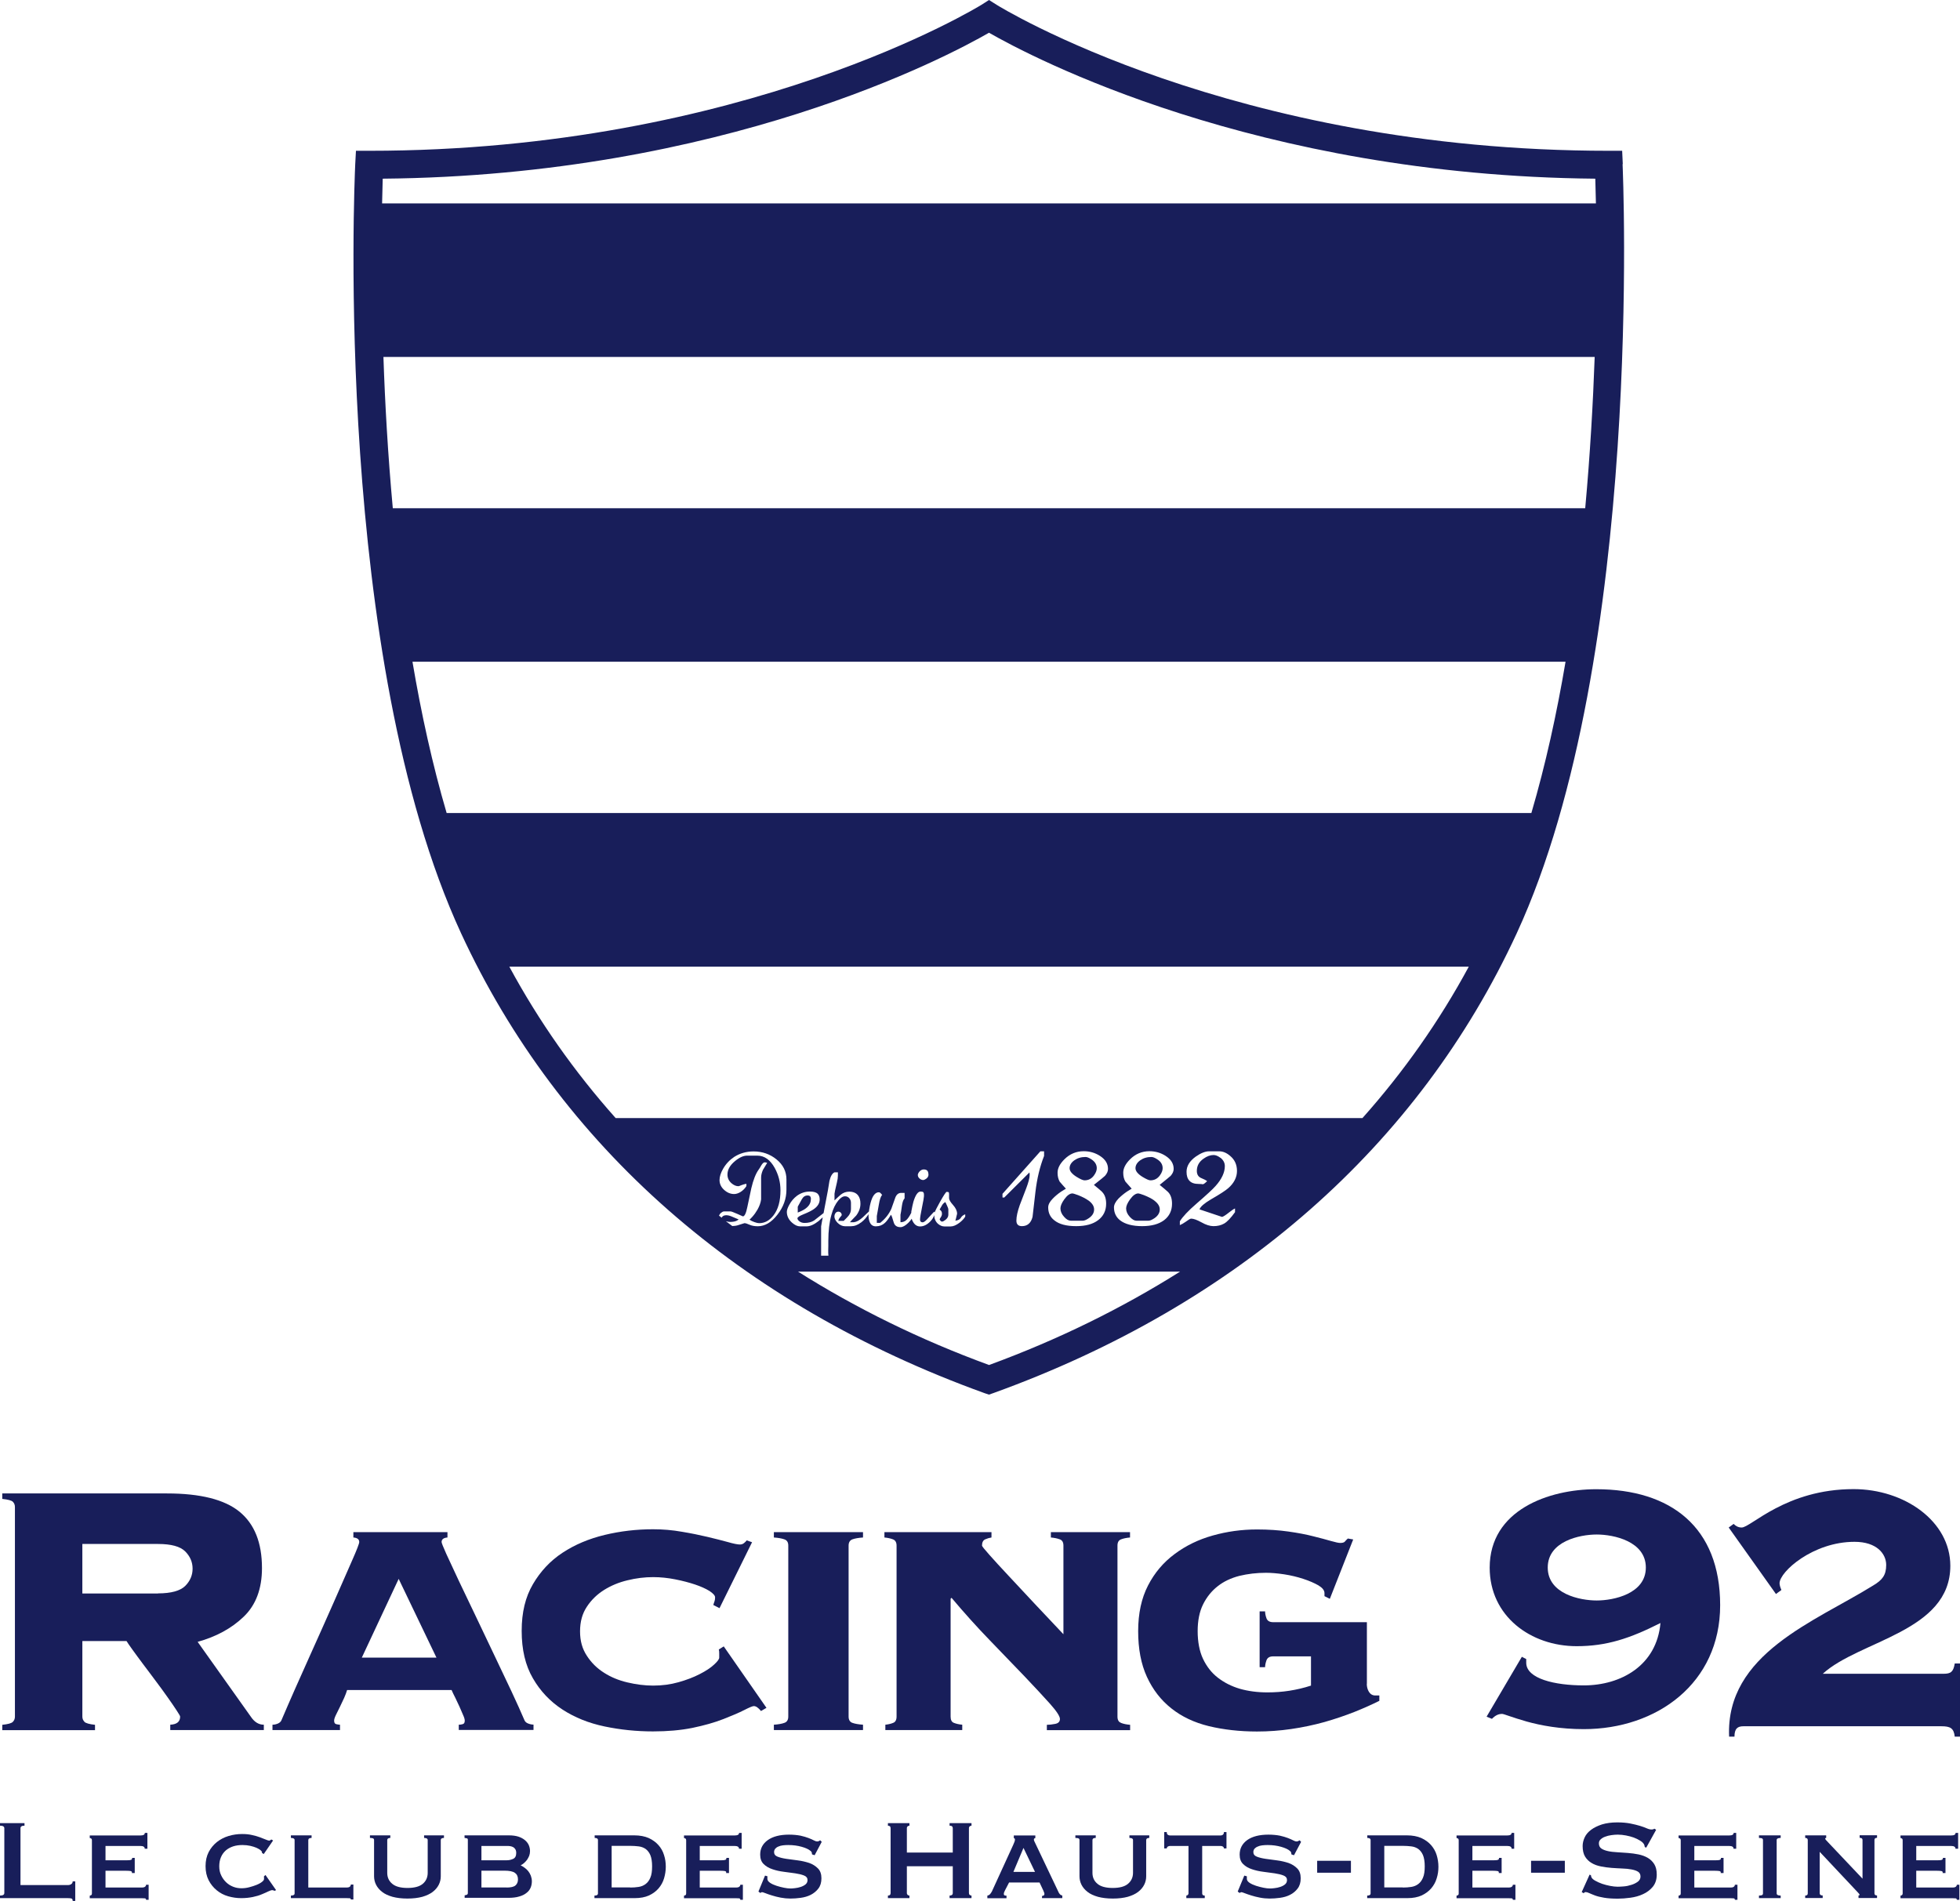 <svg xmlns="http://www.w3.org/2000/svg" id="Calque_1" data-name="Calque 1" viewBox="0 0 190.41 184.68"><defs><style>      .cls-1 {        fill: #181e5a;      }    </style></defs><g><path class="cls-1" d="M8.2,167.29c.13.13.48.23,1.03.29v.52H.22v-.52c.56-.06.9-.15,1.03-.29.13-.13.2-.3.2-.5v-20.37c0-.21-.07-.38-.2-.51-.13-.13-.47-.22-1.03-.28v-.53h16c3.24,0,5.59.59,7.04,1.77,1.46,1.19,2.19,3.01,2.19,5.48,0,2.01-.59,3.59-1.77,4.72-1.18,1.14-2.68,1.95-4.48,2.45l5.16,7.26c.35.53.77.79,1.27.79v.52h-9.09v-.52c.64-.03.96-.29.96-.79,0-.06-.12-.26-.35-.61-.23-.35-.52-.78-.87-1.27-.35-.5-.74-1.03-1.16-1.59-.43-.57-.83-1.12-1.23-1.64-.39-.53-.74-.99-1.03-1.4-.29-.4-.48-.68-.57-.83h-4.29v7.34c0,.2.07.37.2.5ZM15.35,154.81c1.28,0,2.16-.25,2.64-.72.48-.48.72-1.04.72-1.68s-.24-1.2-.72-1.68c-.48-.48-1.36-.72-2.64-.72h-7.35v4.81h7.35Z"></path><path class="cls-1" d="M44.58,167.57c.09,0,.21-.01.35-.05.15-.03.22-.14.22-.35,0-.12-.05-.3-.16-.54-.1-.25-.22-.52-.35-.81-.13-.29-.27-.58-.41-.87-.15-.29-.27-.54-.36-.75h-10.15c-.06.21-.15.45-.28.75-.13.29-.27.58-.41.87-.15.29-.28.56-.4.81-.12.25-.17.42-.17.54,0,.21.07.32.22.35.14.03.26.05.35.05v.52h-6.56v-.52c.18,0,.35-.04.52-.11.17-.07.29-.18.35-.32.87-2.04,1.77-4.06,2.67-6.06.9-2,1.71-3.81,2.42-5.42.71-1.62,1.3-2.97,1.77-4.03.47-1.06.7-1.66.7-1.81,0-.26-.19-.41-.57-.44v-.52h9.14v.52c-.38.03-.57.18-.57.44,0,.09.15.47.46,1.16.31.68.71,1.54,1.2,2.58.5,1.03,1.04,2.18,1.64,3.43.6,1.26,1.19,2.51,1.79,3.76.6,1.26,1.16,2.44,1.69,3.56.52,1.12.95,2.06,1.27,2.82.06.14.17.25.35.32.18.07.35.11.53.11v.52h-7.26v-.52ZM38.73,153.4l-3.58,7.65h7.25l-3.67-7.65Z"></path><path class="cls-1" d="M69.91,156.25l-.61-.31c.03-.12.06-.23.11-.35.04-.12.06-.24.06-.39,0-.18-.18-.38-.54-.62-.37-.23-.84-.44-1.4-.63-.57-.19-1.21-.36-1.92-.5-.71-.14-1.43-.22-2.16-.22-.82,0-1.65.1-2.5.31-.84.2-1.6.52-2.27.94-.68.43-1.23.96-1.67,1.63-.44.66-.66,1.45-.66,2.39s.22,1.7.66,2.37c.44.68.99,1.22,1.67,1.65.67.43,1.42.74,2.27.94.85.2,1.68.31,2.5.31.88,0,1.7-.11,2.47-.33.78-.22,1.46-.48,2.06-.79.59-.3,1.06-.61,1.39-.92.33-.3.5-.53.5-.68v-.4c0-.17-.01-.3-.04-.39l.48-.3,4.15,5.97-.53.31c-.26-.32-.49-.48-.7-.48-.12,0-.43.13-.94.39-.51.26-1.19.55-2.04.88-.84.33-1.84.61-2.99.85-1.15.23-2.43.34-3.82.34-1.61,0-3.17-.16-4.7-.48-1.53-.32-2.89-.86-4.09-1.64-1.2-.78-2.16-1.79-2.88-3.04-.73-1.25-1.09-2.78-1.09-4.6s.36-3.29,1.09-4.54c.73-1.25,1.69-2.28,2.88-3.06,1.2-.79,2.56-1.36,4.09-1.73,1.54-.37,3.1-.55,4.7-.55.96,0,1.89.08,2.79.24.91.15,1.74.32,2.5.5.76.18,1.41.35,1.97.5.55.16.95.24,1.18.24.14,0,.28-.04.39-.13.12-.09.2-.18.27-.27l.52.18-3.15,6.38Z"></path><path class="cls-1" d="M83.84,149.38c-.44.03-.78.09-1.03.18-.24.09-.37.29-.37.61v16.61c0,.32.13.53.37.61.25.09.59.15,1.03.18v.52h-8.66v-.52c.44-.03.78-.09,1.02-.18.25-.08.38-.29.38-.61v-16.61c0-.32-.12-.52-.38-.61-.25-.09-.59-.15-1.02-.18v-.52h8.66v.52Z"></path><path class="cls-1" d="M108.92,167.4c.23.09.52.15.87.18v.52h-8.09v-.52c.24,0,.5-.03.81-.09.31-.06.46-.22.46-.48s-.32-.75-.96-1.47c-.64-.71-1.46-1.6-2.46-2.65-1.01-1.05-2.14-2.22-3.39-3.52-1.26-1.3-2.49-2.67-3.72-4.13l-.09.09v11.45c0,.32.1.53.32.61.22.09.49.15.81.18v.52h-7.47v-.52c.29-.03.55-.09.76-.18.22-.08.33-.29.33-.61v-16.61c0-.32-.12-.52-.35-.61-.23-.09-.51-.15-.83-.18v-.52h10.4v.52c-.2.03-.41.09-.61.18-.2.09-.31.29-.31.61,0,.06.24.36.72.9.48.54,1.1,1.22,1.86,2.03.76.81,1.6,1.72,2.53,2.71.94.99,1.87,1.98,2.8,2.97v-8.61c0-.32-.11-.52-.35-.61-.24-.09-.53-.15-.87-.18v-.52h7.69v.52c-.35.03-.64.09-.87.18-.24.09-.35.29-.35.61v16.61c0,.32.11.53.35.61Z"></path><path class="cls-1" d="M132.78,163.59c0,.29.07.56.21.79.15.23.35.35.62.35h.39v.52c-.7.35-1.5.71-2.4,1.07-.91.36-1.88.69-2.93.99-1.05.29-2.13.52-3.24.68-1.11.16-2.21.24-3.32.24-1.69,0-3.25-.18-4.67-.52-1.43-.35-2.65-.93-3.65-1.73-1.01-.8-1.8-1.82-2.37-3.06-.57-1.24-.85-2.72-.85-4.44s.32-3.2.96-4.44c.64-1.24,1.5-2.25,2.58-3.05,1.08-.81,2.31-1.41,3.7-1.8,1.38-.39,2.82-.59,4.3-.59,1.11,0,2.12.07,3.04.2.92.13,1.73.28,2.42.46.7.17,1.27.33,1.73.46.45.13.75.19.89.19.23,0,.38-.04.46-.13.07-.09.17-.19.29-.3l.52.09-2.27,5.77-.52-.26v-.3c0-.27-.21-.52-.59-.75-.39-.22-.88-.44-1.47-.63-.58-.19-1.2-.34-1.85-.44-.66-.1-1.25-.15-1.77-.15-.91,0-1.76.1-2.59.3-.81.21-1.52.54-2.11,1.01-.59.46-1.07,1.06-1.42,1.77-.35.71-.52,1.58-.52,2.59s.17,1.95.52,2.69c.35.74.83,1.36,1.44,1.83.62.48,1.33.84,2.14,1.08.81.23,1.7.35,2.67.35.73,0,1.44-.05,2.14-.16.7-.11,1.4-.27,2.1-.5v-2.84h-3.67c-.35,0-.57.13-.66.4-.09.26-.13.48-.13.65h-.53v-5.42h.53c0,.18.04.4.13.66.09.26.31.39.66.39h9.1v5.99Z"></path></g><g><path class="cls-1" d="M147.84,160.97l.43.22v.39c.04,1.52,2.77,2.17,5.59,2.17,3.63,0,7.09-1.95,7.45-6.06-2.99,1.51-5.24,2.25-8.14,2.25-4.46,0-8.45-2.91-8.45-7.63,0-5.59,5.72-7.62,10.35-7.62,7.24,0,12.04,3.68,12.04,11.27s-6.16,12.04-13.25,12.04c-2.26,0-4.16-.35-5.55-.74-1.38-.39-2.21-.74-2.38-.74-.35,0-.65.13-.99.48l-.52-.21,3.42-5.81ZM150.36,152.3c0,2.56,3.12,3.2,4.76,3.2s4.77-.65,4.77-3.2-3.12-3.21-4.77-3.21-4.76.65-4.76,3.21Z"></path><path class="cls-1" d="M188.82,162.62c.69,0,.95-.18,1.08-1h.52v7.11h-.52c-.09-.83-.44-1.01-1.3-1.01h-19.23c-.56,0-.87.22-.87,1.01h-.52c-.35-8.06,8.36-11.18,14-14.69.87-.52,1.26-.99,1.26-1.99,0-1.08-.91-2.25-3.08-2.25-4.03,0-7.28,2.91-7.28,4.03,0,.17.08.43.18.65l-.53.39-4.59-6.46.48-.35c.17.18.43.35.78.35.9,0,4.29-3.73,10.87-3.73,4.94,0,9.4,3.12,9.4,7.45,0,6.41-8.84,7.24-12.39,10.49h11.75Z"></path></g><g><path class="cls-1" d="M6.93,184.45c-.09-.02-.2-.03-.34-.03H0v-.25c.28,0,.42-.08.42-.25v-6.29c0-.17-.14-.25-.42-.25v-.25h2.38v.25c-.26,0-.39.08-.39.25v5.52h4.6c.14,0,.25-.03.34-.1.09-.06.13-.15.13-.26h.25v1.9h-.25c0-.14-.04-.22-.13-.24Z"></path><path class="cls-1" d="M14.06,179.61c0-.17-.14-.26-.43-.26h-3.38v1.39h2.13c.16,0,.27-.01.35-.04.07-.02.11-.09.11-.19h.25v1.47h-.28c.03-.1-.01-.16-.11-.19-.1-.02-.24-.03-.43-.03h-2.02v1.63h3.55c.11,0,.2-.02.28-.07.07-.05.11-.12.11-.2h.25v1.46h-.25c0-.08-.04-.13-.11-.14-.07,0-.17-.01-.28-.01h-5.08v-.25s.09-.02.14-.05c.05-.03.07-.09.07-.16v-5.18c0-.07-.02-.13-.07-.16-.04-.03-.09-.05-.14-.05v-.25h4.92c.29,0,.43-.08.43-.25h.25v1.54h-.25Z"></path><path class="cls-1" d="M25.45,180.07s0-.04,0-.05c0-.02,0-.04,0-.07,0-.05-.05-.11-.14-.19-.09-.08-.22-.15-.39-.23-.17-.07-.37-.14-.6-.19-.23-.05-.48-.08-.76-.08-.33,0-.63.04-.91.13-.27.09-.51.22-.71.39-.2.18-.36.39-.47.65-.11.26-.17.55-.17.89s.06.63.19.89c.12.26.29.49.49.68.2.19.43.33.69.43.26.1.52.14.79.14.25,0,.5-.03.76-.1.26-.07.49-.14.71-.23.21-.09.39-.18.52-.29.13-.1.2-.19.2-.28v-.11c0-.06,0-.1-.01-.14l.15-.14,1.03,1.47-.14.07c-.11-.05-.19-.07-.24-.07-.07,0-.19.04-.36.12-.17.08-.38.18-.63.28-.25.11-.55.2-.89.27-.34.07-.71.11-1.13.11s-.84-.06-1.26-.18c-.42-.12-.78-.31-1.11-.58-.32-.26-.59-.59-.79-.98-.2-.39-.3-.85-.3-1.37s.1-.97.3-1.36c.2-.39.47-.71.8-.98.33-.26.71-.46,1.14-.59.43-.13.87-.19,1.32-.19.35,0,.67.03.96.1.29.06.55.14.77.22.22.08.41.16.56.22.15.06.25.1.32.1.05,0,.09-.01.12-.04.03-.03.07-.05.1-.07l.17.1-.91,1.32-.15-.11Z"></path><path class="cls-1" d="M30.27,178.32v.25c-.21,0-.32.07-.32.21v4.61h3.74c.11,0,.2-.02.28-.07.07-.05.11-.12.11-.22h.25v1.45h-.25c0-.08-.04-.12-.11-.12-.07,0-.17-.01-.28-.01h-5.43v-.25c.24,0,.36-.07.36-.21v-5.18c0-.14-.12-.21-.36-.21v-.25h2.01Z"></path><path class="cls-1" d="M37.92,178.57c-.2,0-.3.07-.3.21v3.18c0,.44.16.8.49,1.07.32.27.82.4,1.48.4s1.16-.13,1.48-.4c.32-.27.48-.63.48-1.07v-3.18c0-.14-.12-.21-.35-.21v-.25h1.93v.25c-.2,0-.31.07-.31.21v3.51c0,.29-.06.56-.19.82-.13.26-.33.5-.59.7-.26.2-.6.36-1.01.48-.41.11-.89.17-1.45.17s-1.04-.06-1.45-.17c-.41-.12-.75-.27-1.01-.48-.26-.2-.46-.44-.59-.7-.13-.26-.19-.54-.19-.82v-3.51c0-.07-.03-.13-.08-.16-.06-.03-.16-.05-.32-.05v-.25h1.98v.25Z"></path><path class="cls-1" d="M45.34,178.62c-.07-.03-.14-.05-.21-.05v-.25h4.31c.35,0,.65.04.91.12.25.08.47.2.64.34.17.14.3.31.38.49.08.19.12.38.12.58,0,.17-.03.32-.08.46-.06.14-.13.27-.21.39-.09.12-.19.22-.29.31-.11.09-.21.17-.33.22h0c.13.07.26.14.39.24.13.09.24.2.35.33.1.13.19.28.25.44.06.17.1.35.1.54,0,.22-.04.43-.12.62-.08.19-.21.37-.4.51-.18.15-.42.27-.71.35-.29.09-.64.13-1.05.13h-4.25v-.25c.07,0,.14-.02.21-.05.07-.03.1-.09.1-.16v-5.18c0-.07-.04-.13-.1-.16ZM49.24,180.74c.22,0,.43-.05.62-.14.19-.09.29-.28.29-.57,0-.15-.03-.26-.08-.35-.06-.09-.12-.16-.21-.21-.08-.05-.18-.08-.29-.1-.11-.02-.22-.02-.33-.02h-2.47v1.39h2.47ZM49.21,183.39c.42,0,.72-.07.87-.21.16-.14.24-.33.24-.58,0-.29-.1-.5-.3-.64-.2-.14-.54-.21-1.03-.21h-2.22v1.63h2.44Z"></path><path class="cls-1" d="M57.77,184.17c.21,0,.32-.07.32-.21v-5.18c0-.14-.11-.21-.32-.21v-.25h3.85c.54,0,1.01.09,1.4.26.39.18.7.41.95.69.25.28.43.6.54.97.12.36.17.74.17,1.13s-.06.76-.17,1.13c-.11.37-.29.69-.53.97-.24.28-.55.51-.93.69-.38.17-.84.26-1.39.26h-3.91v-.25ZM61.22,183.39c.29,0,.56-.02.82-.06.26-.04.48-.13.68-.28.19-.14.35-.35.46-.62.12-.27.17-.64.17-1.1s-.06-.82-.17-1.09c-.11-.26-.27-.46-.46-.6-.19-.13-.42-.22-.68-.25-.26-.03-.53-.05-.82-.05h-1.8v4.04h1.8Z"></path><path class="cls-1" d="M71.79,179.61c0-.17-.14-.26-.43-.26h-3.38v1.39h2.13c.16,0,.27-.01.35-.04.08-.02.11-.09.11-.19h.25v1.47h-.28c.03-.1,0-.16-.11-.19-.1-.02-.24-.03-.43-.03h-2.02v1.63h3.55c.11,0,.2-.02.28-.07.07-.05.11-.12.11-.2h.25v1.46h-.25c0-.08-.04-.13-.11-.14-.07,0-.17-.01-.28-.01h-5.08v-.25s.09-.02.14-.05c.05-.03.07-.09.07-.16v-5.18c0-.07-.02-.13-.07-.16-.05-.03-.09-.05-.14-.05v-.25h4.92c.29,0,.43-.08.43-.25h.25v1.54h-.25Z"></path><path class="cls-1" d="M74.55,182.3s0,.08,0,.12c0,.04,0,.08,0,.13,0,.14.09.26.26.38.18.12.38.21.63.29.24.08.49.14.73.19.25.05.44.07.58.07.13,0,.29,0,.48-.03.19-.02.38-.06.56-.12.18-.06.34-.14.47-.25.13-.11.19-.25.19-.42,0-.2-.11-.35-.34-.44-.23-.09-.51-.16-.85-.21-.34-.05-.71-.1-1.11-.15-.4-.05-.77-.13-1.11-.25-.34-.11-.63-.28-.85-.5-.23-.22-.34-.53-.34-.92,0-.59.25-1.06.74-1.41.49-.35,1.18-.53,2.06-.53.43,0,.81.04,1.12.1.31.07.57.15.78.23.21.08.39.16.52.23s.23.1.3.1c.07,0,.13-.01.17-.03.04-.02.08-.05.14-.08l.15.15-.69,1.3-.25-.08c-.01-.06-.02-.11-.03-.17,0-.06-.05-.11-.12-.17-.18-.16-.47-.29-.86-.4-.39-.11-.82-.17-1.3-.17-.19,0-.36.01-.53.03-.17.02-.31.06-.44.12-.13.05-.23.13-.3.21-.07.09-.11.2-.11.33,0,.2.11.35.34.44.23.09.51.16.85.21.34.05.71.1,1.11.15.4.05.77.14,1.11.25.34.12.62.3.85.53.23.23.34.55.34.96s-.1.74-.3,1c-.2.26-.45.46-.74.61-.3.15-.62.24-.98.29-.36.05-.69.07-1,.07s-.62-.03-.94-.09c-.31-.06-.59-.13-.84-.21-.26-.08-.47-.15-.64-.22-.18-.07-.28-.1-.32-.1-.07,0-.12.03-.17.08l-.19-.14.64-1.55.26.07Z"></path><path class="cls-1" d="M92.56,177.63c0-.17-.1-.25-.31-.25v-.25h2.13v.25c-.07,0-.12.02-.17.06-.05.04-.08.1-.08.19v6.29c0,.08.02.14.08.19.05.04.11.06.17.06v.25h-2.13v-.25c.2,0,.31-.08.31-.25v-2.6h-4.46v2.6c0,.08.03.14.08.19.05.04.11.06.17.06v.25h-2.09v-.25c.18,0,.26-.08.26-.25v-6.29c0-.17-.09-.25-.26-.25v-.25h2.09v.25c-.07,0-.12.02-.17.06-.05.04-.08.1-.08.19v2.36h4.46v-2.36Z"></path><path class="cls-1" d="M95.93,184.17c.11-.02.2-.07.27-.16.07-.09.12-.17.16-.24l2.06-4.5c.06-.13.1-.23.13-.31.03-.08.05-.15.05-.23,0-.05-.01-.09-.03-.1-.02-.01-.05-.03-.08-.05v-.25h2.09v.25s-.06.03-.09.04c-.03,0-.05.05-.05.11,0,.06.02.12.06.2.04.08.09.17.13.27l2.24,4.71c.05.08.1.14.15.18.06.04.12.06.18.08v.25h-1.97v-.21s.09-.01.15-.04c.05-.03.08-.08.08-.15,0-.06,0-.11-.03-.15-.02-.05-.04-.11-.07-.18l-.37-.79h-2.96l-.39.75c-.04.07-.07.14-.09.2-.02.06-.03.11-.03.16,0,.07.02.12.07.14.05.02.11.03.19.03v.25h-1.86v-.25ZM100.55,181.87l-1.12-2.33-.98,2.33h2.11Z"></path><path class="cls-1" d="M106.43,178.57c-.2,0-.3.07-.3.21v3.18c0,.44.16.8.49,1.07.32.27.82.4,1.48.4s1.16-.13,1.48-.4c.32-.27.49-.63.49-1.07v-3.18c0-.14-.12-.21-.35-.21v-.25h1.93v.25c-.2,0-.3.07-.3.21v3.51c0,.29-.06.56-.19.82-.13.26-.33.5-.59.7-.26.2-.6.36-1.01.48-.41.11-.89.17-1.45.17s-1.04-.06-1.45-.17c-.41-.12-.75-.27-1.01-.48-.26-.2-.46-.44-.59-.7-.13-.26-.19-.54-.19-.82v-3.51c0-.07-.03-.13-.08-.16-.05-.03-.16-.05-.32-.05v-.25h1.98v.25Z"></path><path class="cls-1" d="M115.39,184.12s.07-.09.07-.16v-4.61h-1.8c-.07,0-.14.02-.21.06-.06.04-.1.1-.1.18h-.25v-1.59h.25c0,.13.03.22.1.26.07.05.13.07.21.07h4.93c.07,0,.14-.02.21-.07.06-.05.1-.13.1-.26h.25v1.59h-.25c0-.08-.03-.14-.1-.18-.07-.04-.13-.06-.21-.06h-1.8v4.61c0,.14.08.21.25.21v.25h-1.79v-.25s.09-.02.14-.05Z"></path><path class="cls-1" d="M121.13,182.3s0,.08,0,.12c0,.04,0,.08,0,.13,0,.14.09.26.26.38.18.12.39.21.63.29.25.08.49.14.73.19.25.05.44.07.58.07.13,0,.29,0,.48-.03.19-.02.38-.06.56-.12.18-.06.34-.14.47-.25.13-.11.19-.25.19-.42,0-.2-.11-.35-.34-.44-.23-.09-.51-.16-.85-.21-.34-.05-.71-.1-1.11-.15-.4-.05-.76-.13-1.11-.25-.34-.11-.63-.28-.85-.5-.23-.22-.34-.53-.34-.92,0-.59.25-1.06.73-1.41.49-.35,1.18-.53,2.06-.53.43,0,.81.04,1.12.1.31.07.57.15.78.23.21.08.38.16.52.23.13.07.23.1.3.1.07,0,.13-.01.17-.03.04-.02.08-.05.14-.08l.15.15-.69,1.3-.25-.08c0-.06-.02-.11-.03-.17,0-.06-.05-.11-.12-.17-.18-.16-.47-.29-.86-.4-.39-.11-.82-.17-1.3-.17-.18,0-.36.01-.53.03-.17.02-.31.06-.44.12-.13.05-.23.13-.31.21-.07.09-.11.2-.11.33,0,.2.11.35.34.44.23.09.51.16.85.21.34.05.71.1,1.11.15.4.05.77.14,1.11.25.34.12.62.3.85.53.23.23.34.55.34.96s-.1.74-.3,1c-.2.26-.44.46-.74.61-.29.15-.62.24-.98.29-.36.05-.69.07-1,.07s-.63-.03-.94-.09c-.31-.06-.59-.13-.84-.21-.25-.08-.47-.15-.64-.22-.17-.07-.28-.1-.32-.1-.06,0-.12.03-.17.08l-.19-.14.64-1.55.26.07Z"></path><path class="cls-1" d="M127.96,180.79h3.28v1.16h-3.28v-1.16Z"></path><path class="cls-1" d="M132.83,184.17c.21,0,.32-.07.32-.21v-5.18c0-.14-.11-.21-.32-.21v-.25h3.85c.54,0,1.01.09,1.4.26.39.18.7.41.95.69.24.28.43.6.54.97.11.36.17.74.17,1.13s-.05.76-.17,1.13c-.11.37-.29.69-.53.97-.24.28-.55.51-.93.69-.38.17-.84.26-1.38.26h-3.91v-.25ZM136.28,183.39c.29,0,.56-.02.82-.06.26-.04.48-.13.68-.28.19-.14.35-.35.46-.62.12-.27.17-.64.17-1.1s-.06-.82-.17-1.09c-.11-.26-.27-.46-.46-.6-.19-.13-.42-.22-.68-.25-.26-.03-.53-.05-.82-.05h-1.8v4.04h1.8Z"></path><path class="cls-1" d="M146.85,179.61c0-.17-.14-.26-.43-.26h-3.38v1.39h2.13c.16,0,.27-.01.35-.04.07-.02.11-.09.11-.19h.25v1.47h-.28c.03-.1,0-.16-.11-.19-.1-.02-.25-.03-.43-.03h-2.02v1.63h3.54c.11,0,.2-.02.28-.07.07-.05.11-.12.11-.2h.25v1.46h-.25c0-.08-.04-.13-.11-.14-.08,0-.17-.01-.28-.01h-5.08v-.25s.09-.02.14-.05c.05-.03.07-.09.07-.16v-5.18c0-.07-.02-.13-.07-.16-.05-.03-.09-.05-.14-.05v-.25h4.92c.29,0,.43-.08.43-.25h.25v1.54h-.25Z"></path><path class="cls-1" d="M148.74,180.79h3.28v1.16h-3.28v-1.16Z"></path><path class="cls-1" d="M154.42,182.13l.14.07c0,.08.02.16.06.22.06.11.19.22.38.32.19.11.41.2.65.29.25.08.5.15.77.2.27.05.51.08.72.08.16,0,.36-.01.61-.03.25-.02.49-.07.73-.15.24-.07.45-.18.62-.3.18-.13.27-.3.27-.51s-.08-.37-.24-.47c-.16-.1-.37-.17-.64-.22-.26-.05-.56-.08-.9-.09-.34-.01-.68-.04-1.03-.06-.35-.03-.7-.07-1.03-.14-.34-.07-.64-.17-.9-.33-.26-.15-.48-.36-.64-.62-.16-.26-.24-.61-.24-1.03,0-.29.07-.57.2-.85.13-.28.34-.52.62-.73.28-.21.63-.38,1.05-.52.43-.13.92-.2,1.5-.2.49,0,.91.04,1.27.11.36.07.67.15.94.23.26.08.48.16.66.24.18.08.33.11.45.11.13,0,.22-.03.28-.08l.17.11-.96,1.73-.14-.05c-.02-.13-.05-.24-.11-.32-.07-.11-.2-.22-.37-.32-.17-.11-.37-.2-.6-.29-.23-.08-.48-.15-.75-.2-.27-.05-.54-.08-.8-.08-.2,0-.41.02-.63.05-.22.03-.41.08-.59.15-.18.06-.32.15-.44.26-.12.1-.17.24-.17.39,0,.22.08.39.24.5.16.11.37.19.64.25.26.06.56.09.9.11.34.02.68.04,1.03.07.35.03.7.07,1.03.14.34.07.64.18.9.33.26.15.48.36.64.62.16.26.24.59.24,1.01,0,.48-.13.87-.38,1.18-.26.31-.57.55-.95.72-.38.18-.79.29-1.23.35-.44.06-.85.09-1.23.09-.53,0-.97-.03-1.32-.09-.36-.06-.65-.13-.89-.22-.24-.09-.42-.17-.56-.23-.14-.07-.26-.1-.36-.1-.06,0-.12.04-.18.11l-.19-.11.76-1.68Z"></path><path class="cls-1" d="M168.41,179.61c0-.17-.14-.26-.43-.26h-3.38v1.39h2.13c.16,0,.27-.01.35-.04.07-.02.11-.09.11-.19h.25v1.47h-.28c.03-.1,0-.16-.11-.19-.1-.02-.25-.03-.43-.03h-2.02v1.63h3.55c.11,0,.2-.02.28-.07.07-.05.11-.12.11-.2h.25v1.46h-.25c0-.08-.04-.13-.11-.14-.07,0-.17-.01-.28-.01h-5.08v-.25s.09-.02.14-.05c.05-.03.07-.09.07-.16v-5.18c0-.07-.02-.13-.07-.16s-.09-.05-.14-.05v-.25h4.92c.29,0,.43-.08.43-.25h.25v1.54h-.25Z"></path><path class="cls-1" d="M170.88,184.17c.15,0,.25-.02.31-.05.05-.03.08-.09.08-.16v-5.18c0-.07-.03-.13-.08-.16-.06-.03-.16-.05-.31-.05v-.25h2.11v.25c-.26,0-.39.07-.39.21v5.18c0,.14.13.21.39.21v.25h-2.11v-.25Z"></path><path class="cls-1" d="M175.37,184.17c.17,0,.25-.07.25-.21v-5.18c0-.14-.08-.21-.25-.21v-.25h2.04v.25c-.06,0-.1.03-.1.07,0,.05.1.17.3.37l3.33,3.52v-3.76c0-.14-.09-.21-.28-.21v-.25h1.69v.25c-.17,0-.25.07-.25.21v5.18c0,.14.08.21.25.21v.25h-1.8v-.25c.07,0,.1-.02.1-.07,0-.04-.04-.1-.13-.19-.09-.09-.19-.2-.3-.32l-3.44-3.66v4.03c0,.14.1.21.29.21v.25h-1.7v-.25Z"></path><path class="cls-1" d="M189.97,179.61c0-.17-.14-.26-.43-.26h-3.38v1.39h2.13c.16,0,.27-.01.35-.04.07-.02.11-.09.11-.19h.25v1.47h-.28c.03-.1,0-.16-.11-.19-.1-.02-.24-.03-.43-.03h-2.02v1.63h3.55c.11,0,.21-.02.28-.07.07-.05.11-.12.11-.2h.25v1.46h-.25c0-.08-.04-.13-.11-.14-.07,0-.17-.01-.28-.01h-5.08v-.25s.09-.02.14-.05c.04-.03.07-.09.07-.16v-5.18c0-.07-.02-.13-.07-.16-.05-.03-.09-.05-.14-.05v-.25h4.92c.29,0,.43-.08.43-.25h.25v1.54h-.25Z"></path></g><g><path class="cls-1" d="M157.65,15.94l-.06-1.29h-1.29C119.7,14.65,97.04.61,96.81.46l-.73-.46-.72.46c-.23.14-23.03,14.19-59.49,14.19h-1.29l-.07,1.3c-.09,1.95-2.08,47.96,10.28,74.72,9.55,20.66,27.12,36.11,50.84,44.68l.44.15.46-.16c23.71-8.57,41.28-24.02,50.82-44.67,12.4-26.85,10.3-74.25,10.28-74.72ZM118.56,112.49c-.24-.18-.46-.27-.66-.27-.31,0-.64.11-.97.35-.44.3-.66.7-.66,1.19,0,.36.15.59.45.71.24.1.43.19.55.29-.13.12-.22.2-.28.24-.06.04-.1.06-.15.06,0,0-.05,0-.13-.02-.08-.01-.17-.01-.26-.01-.41,0-.71-.1-.9-.31-.19-.2-.28-.49-.28-.87,0-.56.3-1.05.9-1.48.49-.34.92-.51,1.28-.51h1c.35,0,.7.14,1.05.44.45.37.67.86.67,1.47s-.29,1.19-.86,1.68c-.25.22-.8.58-1.67,1.08-.64.38-1.02.7-1.11.97l2.18.73c.1,0,.35-.16.74-.47.22-.17.39-.29.53-.35v.36c-.41.57-.76.94-1.06,1.11-.3.17-.64.25-1.03.25-.34,0-.73-.12-1.17-.37-.44-.24-.77-.36-1.01-.36-.07,0-.26.11-.56.33-.18.13-.36.23-.53.3v-.37c.27-.44.8-1.01,1.61-1.71.97-.84,1.6-1.42,1.86-1.72.6-.67.9-1.32.9-1.93,0-.32-.14-.59-.43-.82ZM59.81,108.63c-4-4.49-7.46-9.4-10.33-14.71h93.21c-2.87,5.31-6.33,10.22-10.33,14.71H59.81ZM113.47,115.81c.26.26.39.64.39,1.14,0,.67-.26,1.21-.77,1.6-.52.39-1.23.58-2.14.58s-1.66-.19-2.14-.57c-.39-.31-.59-.73-.59-1.25,0-.26.15-.55.43-.85.23-.23.5-.46.82-.68.16-.1.31-.2.47-.29-.2-.22-.41-.46-.61-.69-.14-.24-.21-.52-.21-.86,0-.43.22-.86.66-1.3.52-.52,1.15-.79,1.88-.79.58,0,1.1.15,1.57.45.53.34.79.76.79,1.27,0,.22-.09.44-.29.67-.05.05-.41.35-1.07.88.38.31.64.53.79.67ZM107.07,115.81c.26.26.39.64.39,1.14,0,.67-.26,1.21-.78,1.6-.51.39-1.22.58-2.13.58-.96,0-1.67-.19-2.13-.57-.4-.31-.59-.73-.59-1.25,0-.26.14-.55.44-.85.22-.23.49-.46.81-.68.15-.1.31-.2.47-.29-.21-.22-.41-.46-.61-.69-.13-.24-.2-.52-.2-.86,0-.43.22-.86.66-1.3.52-.52,1.15-.79,1.88-.79.58,0,1.1.15,1.57.45.53.34.79.76.79,1.27,0,.22-.09.44-.29.67-.05.05-.4.35-1.08.88.38.31.64.53.79.67ZM99.99,113.93l-2.43,2.42h-.17v-.36l3.68-4.13h.36v.45c-.41,1.04-.69,2.21-.84,3.5-.18,1.57-.27,2.37-.28,2.42-.15.6-.5.9-1.03.9-.36,0-.54-.18-.54-.54,0-.39.11-.89.33-1.51.21-.53.41-1.08.63-1.64.21-.56.33-.99.33-1.29,0-.09-.01-.16-.02-.23ZM83.65,118.77c-.32.25-.65.37-.98.37h-.58c-.26,0-.51-.12-.73-.34-.2-.21-.3-.42-.3-.62,0-.1.03-.19.08-.28.07-.12.18-.18.31-.18.08,0,.16.03.22.09.07.07.1.14.1.23,0,.04-.03.1-.09.15-.13.14-.22.28-.24.43h.52c.27-.27.44-.44.49-.52.15-.2.22-.41.22-.65v-.58c0-.17-.05-.32-.16-.45-.11-.13-.25-.19-.42-.19-.21,0-.43.14-.66.42-.27.33-.5.79-.66,1.38-.2.71-.3,1.55-.3,2.53,0,.17,0,.33,0,.49,0,.15,0,.3-.01.44,0,.2,0,.37.02.51h-.71v-2.85c.03-.17.06-.34.09-.52.02-.12.04-.24.07-.36-.16.15-.3.28-.41.37-.44.34-.82.51-1.16.51h-.64c-.25,0-.51-.12-.79-.37-.32-.29-.49-.64-.49-1.04,0-.17.08-.4.24-.69.19-.35.43-.63.73-.86.38-.28.8-.42,1.27-.42.36,0,.61.07.76.22.12.12.19.3.19.54,0,.37-.19.68-.56.94-.19.14-.54.32-1.04.52-.37.15-.56.28-.56.38s.07.2.2.3c.14.1.3.15.49.15.37,0,.68-.08.93-.24.3-.24.61-.48.92-.72.03-.18.07-.35.1-.53.11-.59.21-1.14.32-1.68.05-.31.1-.61.15-.92.11-.45.27-.73.49-.83h.33v.32c0,.18-.03.41-.1.69-.15.63-.23.99-.23,1.07v.65c.27-.26.48-.45.61-.56.24-.19.51-.29.82-.29.39,0,.69.13.87.38.15.2.22.46.22.79,0,.41-.14.79-.41,1.15-.33.34-.53.55-.61.65h.38c.27-.03.55-.19.85-.46.19-.19.42-.4.62-.59,0-.08.02-.15.03-.23.07-.43.16-.78.28-1.06.17-.38.39-.57.65-.57.05,0,.09.02.13.05.04.03.1.1.19.21-.14.14-.24.45-.32.93-.11.66-.18,1.03-.2,1.12v.66h.33c.48-.38.84-.83,1.08-1.36.13-.37.26-.73.39-1.1.12-.3.31-.45.57-.45.04,0,.08,0,.12,0,.03,0,.07,0,.1,0,.04,0,.08,0,.11,0v.53c-.13.14-.21.38-.26.72-.06.46-.11.75-.14.87v.73c.21,0,.38-.06.52-.17.17-.13.34-.38.53-.75v-.11c.08-.43.15-.76.21-.97.2-.65.43-.98.69-.98.14,0,.23.02.27.07.04.05.06.12.06.21,0,.08,0,.14,0,.18,0,.1-.06.45-.19,1.08-.13.62-.19,1.02-.19,1.19s.09.26.25.26c.1,0,.24-.09.41-.27.23-.25.46-.51.7-.76.03.02.04.04.04.05,0,0,0,.03,0,.04.08-.19.25-.52.52-1.01.38-.68.6-1.01.67-1.01.12,0,.19.02.21.07,0,.02.02.07.02.15v.39c0,.16.13.38.39.67.26.29.39.57.39.85-.02.11-.04.19-.06.25-.04.2-.08.33-.11.42.26-.03.43-.12.52-.26.1-.18.25-.29.44-.36v.23c-.13.21-.32.41-.57.6-.31.23-.59.35-.84.35h-.62c-.21,0-.42-.09-.61-.25-.24-.21-.36-.49-.38-.85-.04.18-.15.37-.36.6-.32.33-.65.5-1.01.5-.26,0-.48-.13-.64-.38-.09-.13-.14-.25-.17-.37-.07.12-.18.25-.33.4-.29.28-.54.42-.76.42-.36,0-.57-.16-.66-.47-.12-.43-.21-.68-.27-.73-.22.37-.42.64-.59.79-.24.22-.53.33-.87.33-.27,0-.46-.12-.58-.37-.09-.19-.14-.44-.14-.76,0-.02,0-.03,0-.05-.18.3-.43.59-.71.8ZM70.56,118.66c.12.03.22.06.36.06s.26-.01.37-.03c.18-.03.34-.1.47-.21-.28-.12-.52-.22-.71-.3-.2-.08-.36-.11-.48-.11-.14,0-.26.03-.34.09-.07.05-.1.1-.12.15-.09-.07-.18-.13-.26-.2.04-.09.09-.18.18-.26.12-.1.22-.15.3-.15h.65c.07,0,.28.08.65.24.12.05.3.13.54.24.16,0,.31-.3.43-.9.13-.6.26-1.21.39-1.84.19-.81.43-1.41.71-1.8.06-.08.15-.22.26-.42.12-.19.22-.29.33-.29.06,0,.14.02.24.05-.13.23-.27.46-.41.68-.12.27-.18.52-.18.75v2.12c-.04.32-.16.65-.35.99-.15.26-.32.5-.51.71-.15.17-.25.26-.27.26.14.11.31.19.49.25.19.07.34.1.45.1.54,0,1-.25,1.39-.75.46-.59.68-1.4.68-2.44,0-.78-.19-1.5-.56-2.18-.44-.79-1-1.19-1.69-1.19h-1c-.35,0-.75.18-1.18.54-.48.4-.72.83-.72,1.3,0,.33.13.61.39.84.22.19.45.29.68.29.03,0,.12-.03.28-.1.16-.06.32-.11.49-.14v.23c-.15.24-.35.44-.6.59-.21.12-.41.18-.59.18-.35,0-.67-.13-.97-.4-.3-.27-.45-.59-.45-.96,0-.33.12-.7.35-1.1.27-.47.63-.85,1.08-1.15.55-.35,1.18-.53,1.88-.53.85,0,1.59.26,2.22.77.65.53.97,1.18.97,1.95v1c0,.87-.29,1.68-.88,2.43-.58.75-1.22,1.12-1.9,1.12-.32,0-.59-.05-.81-.15-.22-.1-.38-.15-.49-.15-.24.08-.46.15-.67.21-.17.05-.34.06-.51.07-.2-.15-.41-.3-.61-.46ZM89.16,114.2c0-.12.05-.24.16-.37.13-.14.27-.21.42-.21.19,0,.32.06.39.18.04.08.07.19.07.33,0,.16-.08.29-.23.4-.12.08-.21.12-.28.12-.13,0-.25-.05-.36-.15-.11-.1-.16-.2-.16-.31ZM43.39,78.99c-1.38-4.7-2.47-9.67-3.32-14.7h112.02c-.85,5.03-1.94,10-3.32,14.7H43.39ZM38.16,49.38c-.48-5.23-.76-10.23-.91-14.7h117.67c-.16,4.46-.44,9.46-.92,14.7H38.16ZM96.08,3.18c4.08,2.34,25.86,13.88,58.9,14.18.02.6.04,1.43.06,2.4H37.12c.02-.97.04-1.79.06-2.4,33.09-.3,54.82-11.83,58.9-14.18ZM96.08,132.62c-6.72-2.46-12.91-5.51-18.55-9.07h37.11c-5.65,3.56-11.84,6.61-18.55,9.07Z"></path><path class="cls-1" d="M106.06,112.66c-.25-.17-.45-.25-.6-.25-.43,0-.79.11-1.1.33-.3.22-.45.48-.45.76s.22.55.66.83c.37.23.64.35.79.35.38,0,.69-.16.92-.48.18-.25.27-.48.27-.7,0-.34-.17-.62-.49-.84Z"></path><path class="cls-1" d="M105.74,116.64c-.26-.19-.6-.36-1-.52-.31-.11-.49-.17-.54-.17-.27,0-.53.19-.81.58-.25.35-.37.64-.37.88,0,.28.12.56.36.82.22.25.44.37.64.37h1.18c.15,0,.36-.09.6-.26.33-.23.49-.51.49-.83s-.18-.6-.54-.87Z"></path><path class="cls-1" d="M78.78,116.53c0-.15-.03-.25-.08-.3-.05-.05-.13-.08-.24-.08-.24,0-.42.12-.56.36-.14.24-.27.48-.4.73v.57c.28-.11.49-.21.63-.3.43-.27.64-.6.64-.97Z"></path><path class="cls-1" d="M91.28,118.46s.03.09.09.15c.06.06.1.08.14.08.08,0,.2-.06.34-.17.19-.15.28-.32.28-.5v-.5c0-.08-.04-.21-.13-.39-.05-.11-.11-.22-.16-.34-.13.07-.24.17-.32.31-.08.14-.16.28-.24.42.07.04.13.1.17.16.04.06.06.14.06.24,0,.12-.04.24-.11.34-.08.11-.11.18-.11.21Z"></path><path class="cls-1" d="M112.46,112.66c-.25-.17-.45-.25-.6-.25-.43,0-.79.11-1.1.33-.3.22-.45.48-.45.76s.22.55.66.83c.38.23.64.35.79.35.38,0,.69-.16.92-.48.18-.25.27-.48.27-.7,0-.34-.16-.62-.49-.84Z"></path><path class="cls-1" d="M112.14,116.64c-.26-.19-.6-.36-1-.52-.3-.11-.49-.17-.55-.17-.26,0-.53.19-.81.58-.25.35-.38.64-.38.88,0,.28.12.56.36.82.23.25.44.37.64.37h1.18c.15,0,.35-.09.6-.26.32-.23.49-.51.49-.83s-.18-.6-.54-.87Z"></path></g></svg>